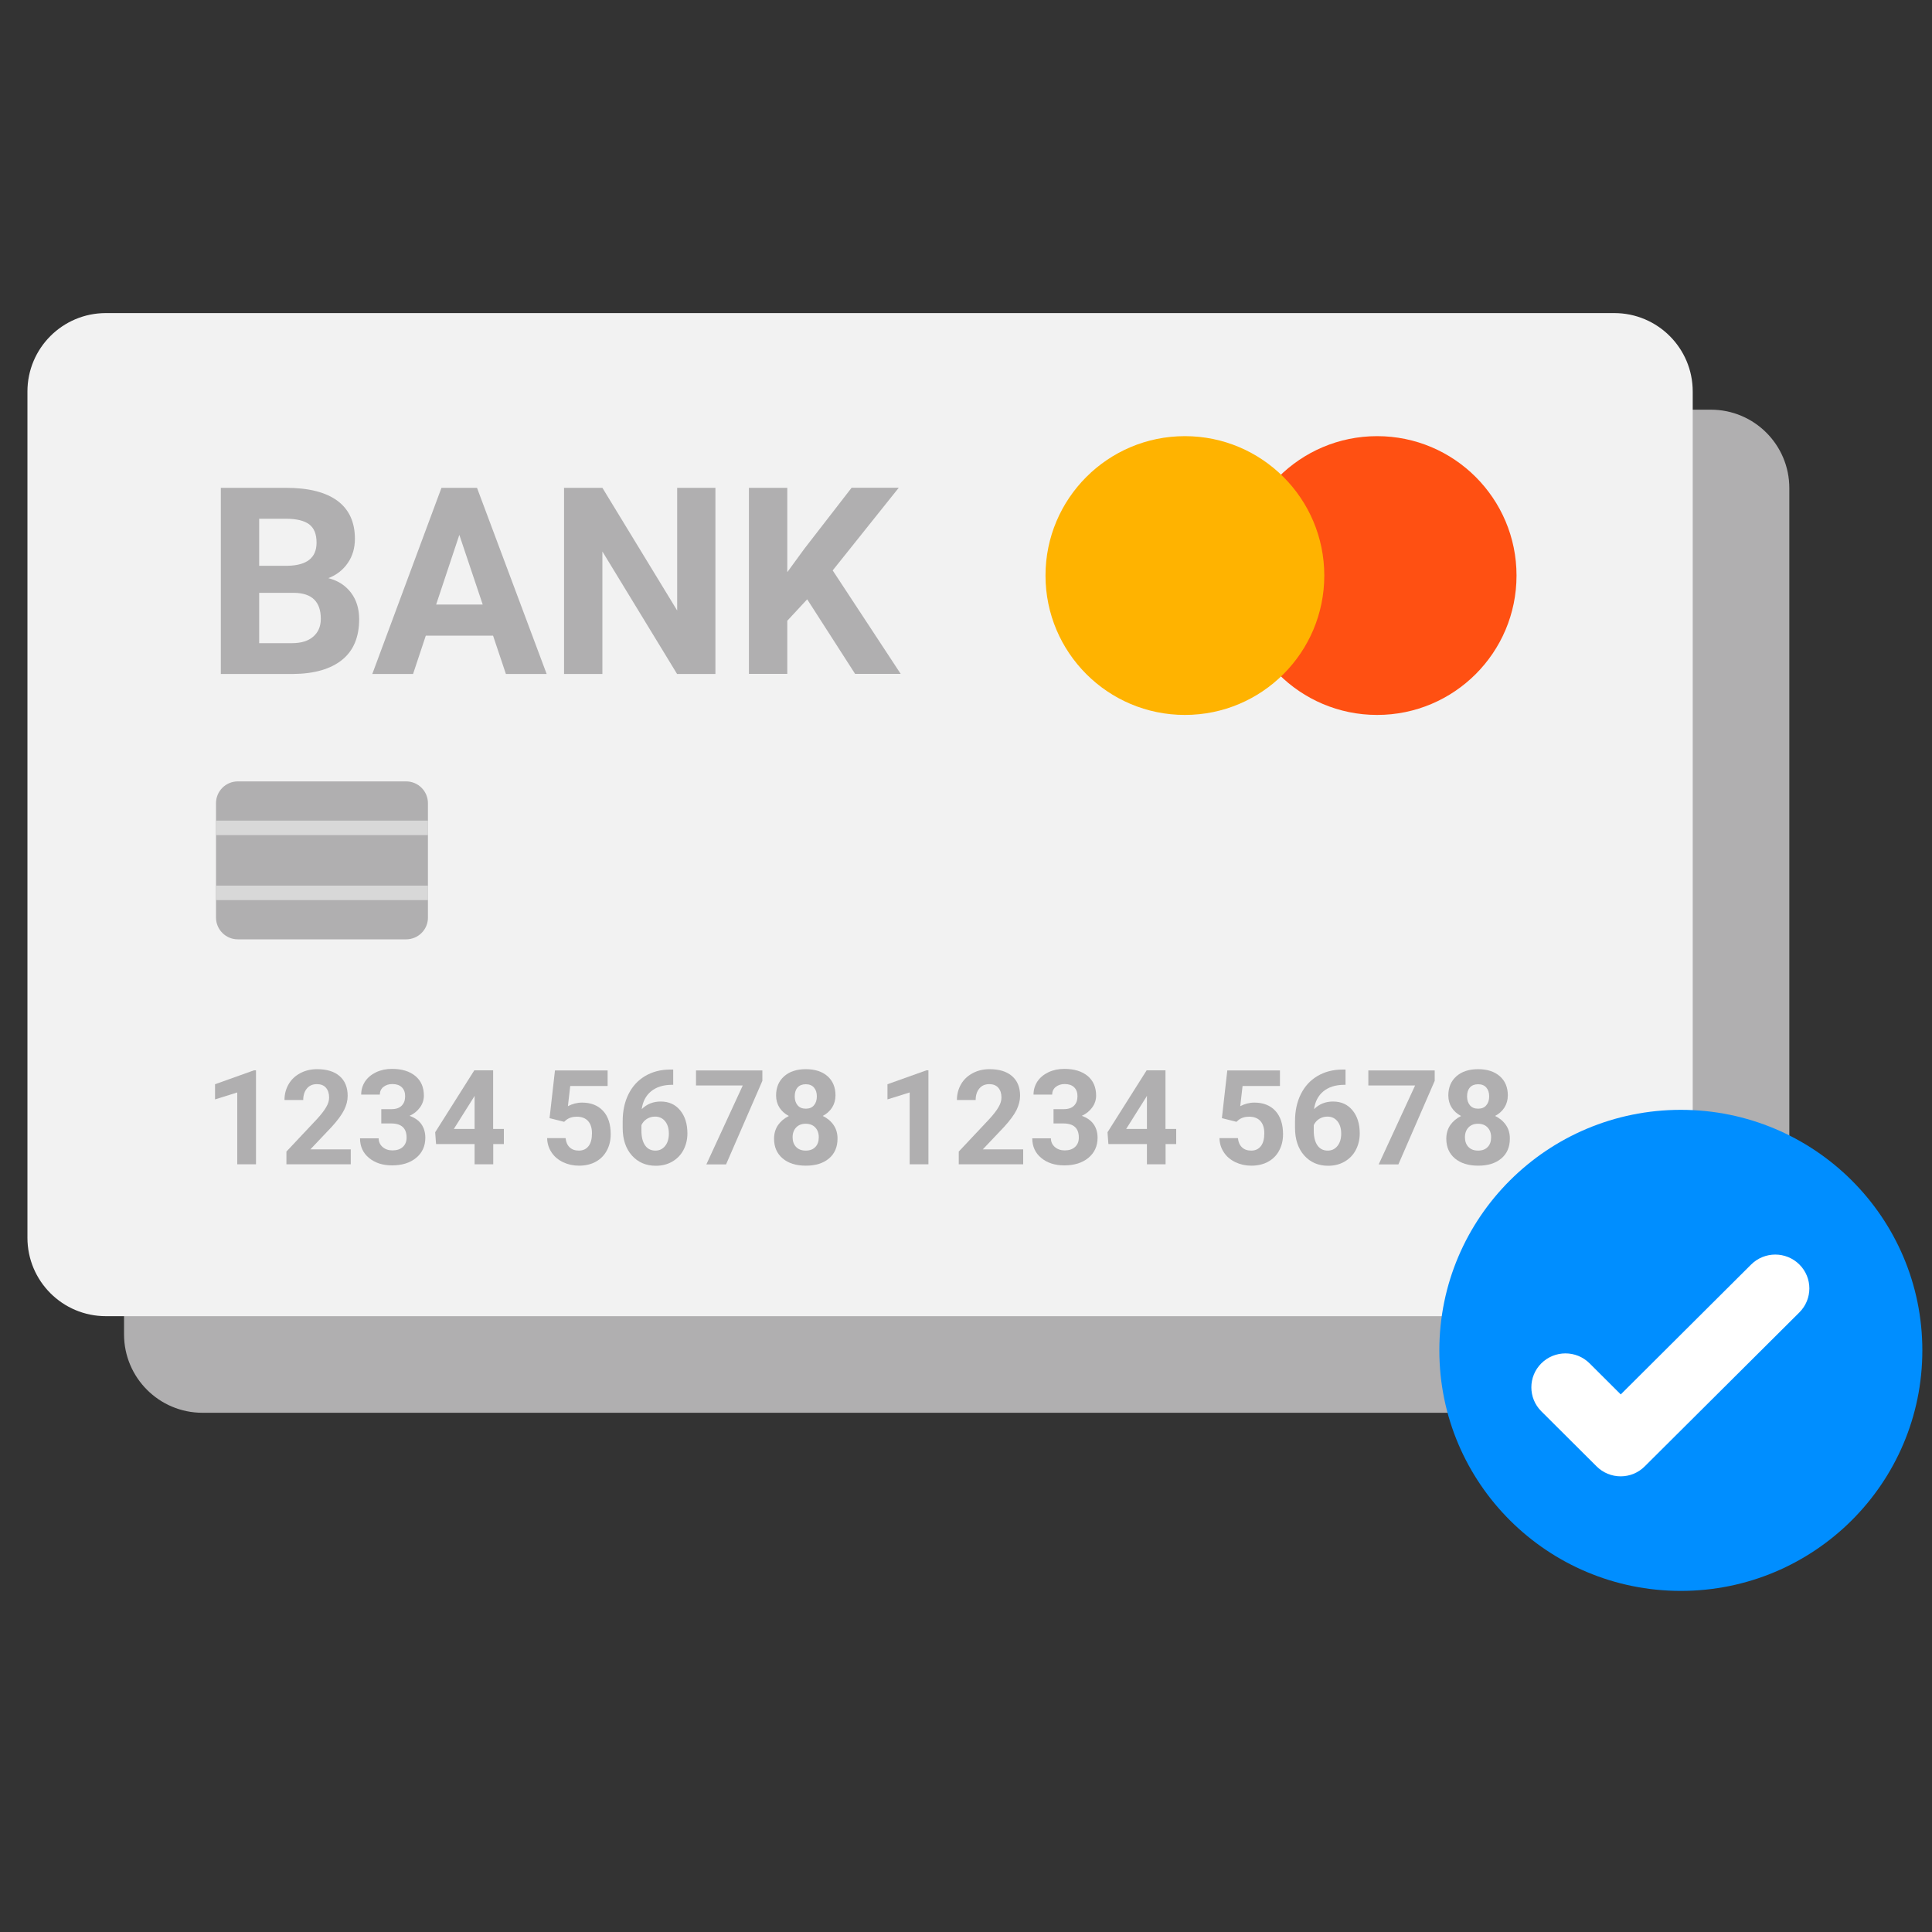 <?xml version="1.0" encoding="utf-8"?>
<!-- Generator: Adobe Illustrator 25.0.1, SVG Export Plug-In . SVG Version: 6.00 Build 0)  -->
<svg version="1.1" id="Layer_1" xmlns="http://www.w3.org/2000/svg" xmlns:xlink="http://www.w3.org/1999/xlink" x="0px" y="0px"
	 viewBox="0 0 200 200" style="enable-background:new 0 0 200 200;" xml:space="preserve">
<rect x="0" y="0" width="200" height="200" fill="#333333" stroke="none"/>
<style type="text/css">
	.st0{display:none;}
	.st1{display:inline;fill:#F2F2F2;}
	.st2{display:inline;fill:#B0AFB0;}
	.st3{display:inline;}
	.st4{fill:#C7C7C7;}
	.st5{display:inline;fill:#008EFF;}
	.st6{display:inline;fill:#FFFFFF;}
	.st7{fill:#FFBA40;}
	.st8{fill:#008EFF;}
	.st9{fill:#B0AFB0;}
	.st10{fill:none;stroke:#B0AFB0;stroke-width:1.5;stroke-miterlimit:10;}
	.st11{fill:#F2F2F2;}
	.st12{fill:none;stroke:#D8D8D8;stroke-width:1.5;stroke-miterlimit:10;}
	.st13{fill:#FF5012;}
	.st14{fill:#FFB300;}
	.st15{fill:#FFFFFF;}
</style>
<g id="Document_1" class="st0">
	<path class="st1" d="M152.09,1.31H65.85L22.02,45.14v127.22c0,4.57,3.7,8.27,8.27,8.27h121.81c4.57,0,8.27-3.7,8.27-8.27V9.58
		C160.36,5.02,156.66,1.31,152.09,1.31z"/>
	<path class="st2" d="M169.74,18.97h-9.39v153.4c0,4.57-3.7,8.27-8.27,8.27H39.67v9.39c0,4.57,3.7,8.27,8.27,8.27h121.81
		c4.56,0,8.27-3.7,8.27-8.27V27.23C178.01,22.67,174.31,18.97,169.74,18.97z"/>
	<path class="st2" d="M22.02,45.14h35.56c4.57,0,8.27-3.7,8.27-8.27V1.31L22.02,45.14z"/>
	<g class="st3">
		<path class="st4" d="M38.34,101.64h105.69c2.28,0,4.13-1.85,4.13-4.13s-1.85-4.13-4.13-4.13H38.34c-2.28,0-4.13,1.85-4.13,4.13
			S36.06,101.64,38.34,101.64z"/>
		<path class="st4" d="M144.03,123.21H38.34c-2.28,0-4.13,1.85-4.13,4.13c0,2.28,1.85,4.13,4.13,4.13h105.69
			c2.28,0,4.13-1.85,4.13-4.13C148.17,125.06,146.32,123.21,144.03,123.21z"/>
		<path class="st4" d="M144.03,153.04H38.34c-2.28,0-4.13,1.85-4.13,4.13c0,2.28,1.85,4.13,4.13,4.13h105.69
			c2.28,0,4.13-1.85,4.13-4.13C148.17,154.89,146.32,153.04,144.03,153.04z"/>
	</g>
	
		<ellipse transform="matrix(0.048 -0.999 0.999 0.048 61.402 157.066)" class="st5" cx="113.1" cy="46.32" rx="29.29" ry="29.29"/>
	<path class="st6" d="M127.47,35.86c-1.61-1.61-4.23-1.61-5.84,0l-15.82,15.82l-3.78-3.78c-1.61-1.61-4.23-1.61-5.84,0
		c-1.61,1.61-1.61,4.23,0,5.84l6.7,6.7c0.77,0.77,1.83,1.21,2.92,1.21c1.1,0,2.15-0.44,2.92-1.21l18.74-18.74
		C129.09,40.09,129.09,37.48,127.47,35.86z"/>
</g>
<g id="Document_2" class="st0">
	<path class="st1" d="M150.91,1H30.45c-4.85,0-8.79,3.93-8.79,8.79v161.35c0,4.85,3.93,8.79,8.79,8.79h120.46
		c4.85,0,8.79-3.93,8.79-8.79V9.79C159.69,4.93,155.76,1,150.91,1z"/>
	<path class="st2" d="M168.48,18.58h-8.79v152.56c0,4.85-3.93,8.79-8.79,8.79H39.24v8.79c0,4.85,3.93,8.79,8.79,8.79h120.46
		c4.85,0,8.79-3.93,8.79-8.79V27.37C177.27,22.51,173.34,18.58,168.48,18.58z"/>
	
		<ellipse transform="matrix(0.707 -0.707 0.707 0.707 -65.43 102.221)" class="st5" cx="90.68" cy="130.09" rx="30.17" ry="30.17"/>
	<g class="st3">
		<path class="st7" d="M116.84,21.92H64.51c-2.43,0-4.39,1.97-4.39,4.39c0,2.43,1.97,4.39,4.39,4.39h52.33
			c2.43,0,4.39-1.97,4.39-4.39C121.24,23.88,119.27,21.92,116.84,21.92z"/>
		<g>
			<path class="st8" d="M42.34,57.04h96.68c2.43,0,4.39-1.97,4.39-4.39s-1.97-4.39-4.39-4.39H42.34c-2.43,0-4.39,1.97-4.39,4.39
				S39.91,57.04,42.34,57.04z"/>
			<path class="st8" d="M139.02,74.58H42.34c-2.43,0-4.39,1.97-4.39,4.39c0,2.43,1.97,4.39,4.39,4.39h96.68
				c2.43,0,4.39-1.97,4.39-4.39C143.41,76.54,141.44,74.58,139.02,74.58z"/>
		</g>
	</g>
	<path class="st6" d="M91.01,145.67c-5.78,0-11.56,0-17.35,0c-0.3,0-0.61-0.03-0.9-0.09c-0.89-0.17-1.37-0.77-1.17-1.65
		c0.31-1.44,0.6-2.91,1.11-4.28c1.64-4.35,4.55-7.66,8.52-10.05c0.48-0.29,0.77-0.25,1.19,0.13c2.01,1.83,4.39,2.88,7.1,3.18
		c3.6,0.41,6.81-0.57,9.65-2.78c0.07-0.05,0.14-0.11,0.21-0.17c0.81-0.71,0.82-0.73,1.73-0.16c4.98,3.12,8.06,7.56,9.22,13.32
		c0.07,0.35,0.12,0.7,0.13,1.06c0.03,0.71-0.38,1.23-1.09,1.37c-0.33,0.07-0.67,0.1-1.01,0.1
		C102.57,145.67,96.79,145.67,91.01,145.67z"/>
	<path class="st6" d="M91.01,108.92c6.05-0.04,11.12,5,11.1,11.14c-0.02,6.17-5.2,11.08-11.14,11.07
		c-5.92-0.02-11.09-4.94-11.07-11.13C79.91,113.89,84.97,108.87,91.01,108.92z"/>
</g>
<g>
	<g>
		<path class="st9" d="M177.12,146.25H20.96c-4.48,0-8.12-3.63-8.12-8.12v-87.6c0-4.48,3.63-8.12,8.12-8.12h156.15
			c4.48,0,8.12,3.63,8.12,8.12v87.6C185.23,142.61,181.6,146.25,177.12,146.25z"/>
		<path class="st9" d="M52.04,107.24H34.62c-1.25,0-2.26-1.01-2.26-2.26V93.15c0-1.25,1.01-2.26,2.26-2.26h17.42
			c1.25,0,2.26,1.01,2.26,2.26v11.83C54.31,106.23,53.29,107.24,52.04,107.24z"/>
		<line class="st10" x1="32.36" y1="95.7" x2="54.31" y2="95.7"/>
		<line class="st10" x1="32.36" y1="102.43" x2="54.31" y2="102.43"/>
		<path class="st9" d="M32.86,79.77V60.5h6.75c2.34,0,4.11,0.45,5.32,1.34c1.21,0.9,1.81,2.21,1.81,3.94c0,0.94-0.24,1.78-0.73,2.49
			c-0.49,0.72-1.16,1.25-2.02,1.58c0.99,0.25,1.77,0.75,2.34,1.5c0.57,0.75,0.85,1.67,0.85,2.75c0,1.85-0.59,3.26-1.77,4.21
			s-2.87,1.44-5.06,1.46H32.86z M36.83,68.57h2.94c2-0.04,3-0.83,3-2.4c0-0.87-0.25-1.5-0.76-1.89c-0.51-0.38-1.31-0.58-2.4-0.58
			h-2.78V68.57z M36.83,71.38v5.2h3.4c0.94,0,1.67-0.22,2.19-0.67c0.52-0.45,0.79-1.06,0.79-1.85c0-1.76-0.91-2.66-2.74-2.69H36.83z
			"/>
		<path class="st9" d="M61.04,75.8h-6.96l-1.32,3.97h-4.22L55.7,60.5h3.68l7.21,19.27h-4.22L61.04,75.8z M55.15,72.58h4.82
			l-2.42-7.21L55.15,72.58z"/>
		<path class="st9" d="M84.06,79.77h-3.97l-7.73-12.68v12.68h-3.97V60.5h3.97l7.74,12.7V60.5h3.96V79.77z"/>
		<path class="st9" d="M93.56,72.04l-2.06,2.22v5.5h-3.97V60.5h3.97v8.73l1.75-2.4l4.91-6.34h4.88l-6.84,8.56l7.04,10.71h-4.72
			L93.56,72.04z"/>
		<path class="st9" d="M36.49,130.53h-1.93v-7.44l-2.3,0.72v-1.57l4.03-1.44h0.21V130.53z"/>
		<path class="st9" d="M46.32,130.53h-6.67v-1.32l3.15-3.35c0.43-0.47,0.75-0.88,0.96-1.24c0.21-0.35,0.31-0.69,0.31-1
			c0-0.43-0.11-0.77-0.33-1.02c-0.22-0.25-0.53-0.37-0.94-0.37c-0.44,0-0.78,0.15-1.03,0.45c-0.25,0.3-0.38,0.7-0.38,1.19h-1.94
			c0-0.59,0.14-1.13,0.42-1.62c0.28-0.49,0.68-0.87,1.2-1.15c0.52-0.28,1.1-0.42,1.76-0.42c1,0,1.78,0.24,2.33,0.72
			c0.55,0.48,0.83,1.16,0.83,2.04c0,0.48-0.12,0.97-0.37,1.47s-0.68,1.08-1.28,1.74l-2.21,2.33h4.18V130.53z"/>
		<path class="st9" d="M49.47,124.82h1.03c0.49,0,0.85-0.12,1.09-0.37c0.24-0.24,0.35-0.57,0.35-0.98c0-0.39-0.12-0.7-0.35-0.92
			c-0.23-0.22-0.56-0.33-0.97-0.33c-0.37,0-0.68,0.1-0.93,0.3c-0.25,0.2-0.37,0.47-0.37,0.79h-1.93c0-0.51,0.14-0.96,0.41-1.37
			c0.27-0.4,0.66-0.72,1.15-0.95s1.03-0.34,1.63-0.34c1.03,0,1.83,0.25,2.42,0.74s0.88,1.17,0.88,2.03c0,0.45-0.14,0.86-0.41,1.23
			c-0.27,0.37-0.63,0.66-1.07,0.86c0.55,0.2,0.96,0.49,1.23,0.88c0.27,0.39,0.4,0.86,0.4,1.39c0,0.86-0.32,1.56-0.95,2.08
			c-0.63,0.52-1.46,0.78-2.5,0.78c-0.97,0-1.76-0.26-2.38-0.77c-0.62-0.51-0.93-1.19-0.93-2.03h1.93c0,0.37,0.14,0.66,0.41,0.9
			c0.27,0.23,0.61,0.35,1.01,0.35c0.46,0,0.82-0.12,1.08-0.36s0.39-0.56,0.39-0.97c0-0.97-0.53-1.46-1.6-1.46h-1.02V124.82z"/>
		<path class="st9" d="M61.06,126.87h1.1v1.56h-1.1v2.1h-1.93v-2.1h-3.99l-0.09-1.22l4.05-6.41h1.95V126.87z M56.98,126.87h2.15
			v-3.43L59,123.66L56.98,126.87z"/>
		<path class="st9" d="M66.89,125.75l0.56-4.94h5.45v1.61h-3.87l-0.24,2.09c0.46-0.24,0.95-0.37,1.46-0.37
			c0.93,0,1.65,0.29,2.18,0.86c0.53,0.57,0.79,1.38,0.79,2.41c0,0.63-0.13,1.19-0.4,1.69c-0.27,0.5-0.64,0.88-1.14,1.16
			c-0.49,0.27-1.08,0.41-1.75,0.41c-0.59,0-1.13-0.12-1.64-0.36c-0.5-0.24-0.9-0.57-1.19-1.01c-0.29-0.43-0.45-0.92-0.46-1.48h1.91
			c0.04,0.41,0.18,0.72,0.42,0.95c0.24,0.23,0.56,0.34,0.95,0.34c0.44,0,0.77-0.16,1.01-0.47c0.24-0.31,0.35-0.76,0.35-1.33
			c0-0.55-0.14-0.97-0.41-1.27c-0.27-0.29-0.66-0.44-1.16-0.44c-0.46,0-0.83,0.12-1.12,0.36l-0.19,0.17L66.89,125.75z"/>
		<path class="st9" d="M79.69,120.71v1.59H79.5c-0.87,0.01-1.58,0.24-2.11,0.68s-0.85,1.05-0.96,1.84c0.52-0.52,1.17-0.79,1.96-0.79
			c0.85,0,1.52,0.3,2.02,0.91c0.5,0.61,0.75,1.4,0.75,2.39c0,0.63-0.14,1.2-0.41,1.72c-0.27,0.51-0.66,0.91-1.16,1.2
			c-0.5,0.29-1.07,0.43-1.7,0.43c-1.02,0-1.85-0.36-2.48-1.07c-0.63-0.71-0.95-1.66-0.95-2.85v-0.7c0-1.05,0.2-1.99,0.6-2.79
			c0.4-0.81,0.97-1.43,1.72-1.88c0.75-0.44,1.61-0.67,2.59-0.67H79.69z M77.81,125.59c-0.31,0-0.59,0.08-0.85,0.24
			c-0.25,0.16-0.44,0.38-0.56,0.64v0.59c0,0.64,0.13,1.15,0.38,1.51c0.25,0.36,0.61,0.54,1.07,0.54c0.41,0,0.75-0.16,1.01-0.49
			c0.26-0.33,0.38-0.75,0.38-1.27c0-0.53-0.13-0.96-0.39-1.28C78.59,125.75,78.24,125.59,77.81,125.59z"/>
		<path class="st9" d="M88.92,121.89l-3.76,8.65h-2.04l3.77-8.17h-4.84v-1.56h6.87V121.89z"/>
		<path class="st9" d="M96.49,123.39c0,0.47-0.12,0.89-0.35,1.26c-0.24,0.37-0.56,0.66-0.97,0.87c0.47,0.23,0.85,0.54,1.12,0.94
			c0.28,0.4,0.41,0.87,0.41,1.41c0,0.86-0.29,1.55-0.88,2.05c-0.59,0.5-1.39,0.75-2.4,0.75s-1.81-0.25-2.4-0.75
			c-0.59-0.5-0.89-1.18-0.89-2.04c0-0.54,0.14-1.01,0.41-1.41c0.28-0.4,0.65-0.71,1.12-0.94c-0.41-0.22-0.74-0.51-0.97-0.87
			c-0.23-0.36-0.35-0.78-0.35-1.26c0-0.83,0.28-1.49,0.83-1.98s1.3-0.74,2.25-0.74c0.94,0,1.69,0.24,2.25,0.73
			C96.21,121.89,96.49,122.56,96.49,123.39z M94.76,127.73c0-0.42-0.12-0.76-0.37-1.02c-0.24-0.25-0.57-0.38-0.99-0.38
			c-0.41,0-0.74,0.13-0.98,0.38c-0.24,0.25-0.37,0.59-0.37,1.02c0,0.41,0.12,0.75,0.36,1c0.24,0.25,0.57,0.38,1,0.38
			c0.42,0,0.75-0.12,0.99-0.37C94.64,128.5,94.76,128.16,94.76,127.73z M94.56,123.49c0-0.38-0.1-0.68-0.3-0.91
			c-0.2-0.23-0.48-0.34-0.85-0.34c-0.36,0-0.64,0.11-0.84,0.33c-0.2,0.22-0.3,0.53-0.3,0.92c0,0.39,0.1,0.7,0.3,0.93
			c0.2,0.24,0.48,0.35,0.85,0.35s0.65-0.12,0.84-0.35C94.46,124.19,94.56,123.88,94.56,123.49z"/>
		<path class="st9" d="M106.1,130.53h-1.93v-7.44l-2.3,0.72v-1.57l4.03-1.44h0.21V130.53z"/>
		<path class="st9" d="M115.92,130.53h-6.67v-1.32l3.15-3.35c0.43-0.47,0.75-0.88,0.96-1.24c0.21-0.35,0.31-0.69,0.31-1
			c0-0.43-0.11-0.77-0.33-1.02c-0.22-0.25-0.53-0.37-0.93-0.37c-0.44,0-0.78,0.15-1.03,0.45c-0.25,0.3-0.38,0.7-0.38,1.19h-1.94
			c0-0.59,0.14-1.13,0.42-1.62c0.28-0.49,0.68-0.87,1.2-1.15c0.52-0.28,1.1-0.42,1.76-0.42c1,0,1.78,0.24,2.33,0.72
			c0.55,0.48,0.83,1.16,0.83,2.04c0,0.48-0.13,0.97-0.37,1.47c-0.25,0.5-0.68,1.08-1.28,1.74l-2.21,2.33h4.18V130.53z"/>
		<path class="st9" d="M119.07,124.82h1.03c0.49,0,0.85-0.12,1.09-0.37c0.24-0.24,0.35-0.57,0.35-0.98c0-0.39-0.12-0.7-0.35-0.92
			c-0.23-0.22-0.56-0.33-0.97-0.33c-0.37,0-0.68,0.1-0.93,0.3c-0.25,0.2-0.37,0.47-0.37,0.79h-1.93c0-0.51,0.14-0.96,0.41-1.37
			c0.27-0.4,0.66-0.72,1.15-0.95s1.03-0.34,1.63-0.34c1.03,0,1.83,0.25,2.42,0.74c0.58,0.49,0.87,1.17,0.87,2.03
			c0,0.45-0.14,0.86-0.41,1.23c-0.27,0.37-0.63,0.66-1.07,0.86c0.55,0.2,0.96,0.49,1.23,0.88c0.27,0.39,0.4,0.86,0.4,1.39
			c0,0.86-0.32,1.56-0.95,2.08c-0.63,0.52-1.46,0.78-2.5,0.78c-0.97,0-1.77-0.26-2.38-0.77c-0.62-0.51-0.93-1.19-0.93-2.03h1.93
			c0,0.37,0.14,0.66,0.41,0.9c0.27,0.23,0.61,0.35,1.01,0.35c0.46,0,0.82-0.12,1.08-0.36c0.26-0.24,0.39-0.56,0.39-0.97
			c0-0.97-0.53-1.46-1.6-1.46h-1.02V124.82z"/>
		<path class="st9" d="M130.66,126.87h1.1v1.56h-1.1v2.1h-1.93v-2.1h-3.99l-0.09-1.22l4.05-6.41h1.95V126.87z M126.58,126.87h2.15
			v-3.43l-0.13,0.22L126.58,126.87z"/>
		<path class="st9" d="M136.49,125.75l0.56-4.94h5.45v1.61h-3.87l-0.24,2.09c0.46-0.24,0.95-0.37,1.46-0.37
			c0.93,0,1.65,0.29,2.18,0.86c0.52,0.57,0.79,1.38,0.79,2.41c0,0.63-0.13,1.19-0.4,1.69s-0.64,0.88-1.14,1.16
			c-0.49,0.27-1.08,0.41-1.75,0.41c-0.59,0-1.13-0.12-1.64-0.36c-0.5-0.24-0.9-0.57-1.19-1.01c-0.29-0.43-0.45-0.92-0.46-1.48h1.91
			c0.04,0.41,0.18,0.72,0.42,0.95c0.24,0.23,0.56,0.34,0.95,0.34c0.44,0,0.77-0.16,1.01-0.47c0.24-0.31,0.35-0.76,0.35-1.33
			c0-0.55-0.14-0.97-0.41-1.27c-0.27-0.29-0.66-0.44-1.16-0.44c-0.46,0-0.83,0.12-1.12,0.36l-0.19,0.17L136.49,125.75z"/>
		<path class="st9" d="M149.29,120.71v1.59h-0.19c-0.87,0.01-1.58,0.24-2.11,0.68c-0.53,0.44-0.85,1.05-0.96,1.84
			c0.52-0.52,1.17-0.79,1.96-0.79c0.85,0,1.52,0.3,2.02,0.91c0.5,0.61,0.75,1.4,0.75,2.39c0,0.63-0.14,1.2-0.41,1.72
			c-0.27,0.51-0.66,0.91-1.16,1.2c-0.5,0.29-1.07,0.43-1.7,0.43c-1.02,0-1.85-0.36-2.48-1.07c-0.63-0.71-0.95-1.66-0.95-2.85v-0.7
			c0-1.05,0.2-1.99,0.6-2.79c0.4-0.81,0.97-1.43,1.72-1.88c0.75-0.44,1.61-0.67,2.6-0.67H149.29z M147.41,125.59
			c-0.31,0-0.59,0.08-0.85,0.24c-0.25,0.16-0.44,0.38-0.56,0.64v0.59c0,0.64,0.13,1.15,0.38,1.51c0.25,0.36,0.61,0.54,1.07,0.54
			c0.41,0,0.75-0.16,1.01-0.49c0.26-0.33,0.38-0.75,0.38-1.27c0-0.53-0.13-0.96-0.39-1.28
			C148.19,125.75,147.85,125.59,147.41,125.59z"/>
		<path class="st9" d="M158.52,121.89l-3.76,8.65h-2.04l3.77-8.17h-4.84v-1.56h6.87V121.89z"/>
		<path class="st9" d="M166.09,123.39c0,0.47-0.12,0.89-0.35,1.26c-0.24,0.37-0.56,0.66-0.97,0.87c0.47,0.23,0.85,0.54,1.12,0.94
			c0.28,0.4,0.41,0.87,0.41,1.41c0,0.86-0.29,1.55-0.88,2.05c-0.59,0.5-1.39,0.75-2.4,0.75s-1.81-0.25-2.41-0.75
			c-0.59-0.5-0.89-1.18-0.89-2.04c0-0.54,0.14-1.01,0.41-1.41c0.28-0.4,0.65-0.71,1.12-0.94c-0.41-0.22-0.74-0.51-0.97-0.87
			c-0.23-0.36-0.35-0.78-0.35-1.26c0-0.83,0.28-1.49,0.83-1.98c0.55-0.49,1.3-0.74,2.25-0.74c0.94,0,1.69,0.24,2.25,0.73
			C165.81,121.89,166.09,122.56,166.09,123.39z M164.36,127.73c0-0.42-0.12-0.76-0.37-1.02c-0.24-0.25-0.57-0.38-0.99-0.38
			c-0.41,0-0.74,0.13-0.98,0.38c-0.24,0.25-0.37,0.59-0.37,1.02c0,0.41,0.12,0.75,0.36,1c0.24,0.25,0.57,0.38,1,0.38
			c0.42,0,0.75-0.12,0.99-0.37C164.24,128.5,164.36,128.16,164.36,127.73z M164.16,123.49c0-0.38-0.1-0.68-0.3-0.91
			c-0.2-0.23-0.48-0.34-0.85-0.34c-0.36,0-0.64,0.11-0.84,0.33c-0.2,0.22-0.3,0.53-0.3,0.92c0,0.39,0.1,0.7,0.3,0.93
			c0.2,0.24,0.48,0.35,0.85,0.35c0.37,0,0.65-0.12,0.84-0.35C164.06,124.19,164.16,123.88,164.16,123.49z"/>
		<circle class="st9" cx="152.56" cy="69.58" r="14.43"/>
		<circle class="st9" cx="132.66" cy="69.58" r="14.43"/>
	</g>
	<g>
		<g>
			<g>
				<path class="st11" d="M167.12,136.25H10.96c-4.48,0-8.12-3.63-8.12-8.12v-87.6c0-4.48,3.63-8.12,8.12-8.12h156.15
					c4.48,0,8.12,3.63,8.12,8.12v87.6C175.23,132.61,171.6,136.25,167.12,136.25z"/>
			</g>
			<g>
				<path class="st9" d="M42.04,97.24H24.62c-1.25,0-2.26-1.01-2.26-2.26V83.15c0-1.25,1.01-2.26,2.26-2.26h17.42
					c1.25,0,2.26,1.01,2.26,2.26v11.83C44.31,96.23,43.29,97.24,42.04,97.24z"/>
				<g>
					<line class="st12" x1="22.36" y1="85.7" x2="44.31" y2="85.7"/>
					<line class="st12" x1="22.36" y1="92.43" x2="44.31" y2="92.43"/>
				</g>
			</g>
			<g>
				<path class="st9" d="M22.86,69.77V50.5h6.75c2.34,0,4.11,0.45,5.32,1.34c1.21,0.9,1.81,2.21,1.81,3.94
					c0,0.94-0.24,1.78-0.73,2.49c-0.49,0.72-1.16,1.25-2.02,1.58c0.99,0.25,1.77,0.75,2.34,1.5c0.57,0.75,0.85,1.67,0.85,2.75
					c0,1.85-0.59,3.26-1.77,4.21s-2.87,1.44-5.06,1.46H22.86z M26.83,58.57h2.94c2-0.04,3-0.83,3-2.4c0-0.87-0.25-1.5-0.76-1.89
					c-0.51-0.38-1.31-0.58-2.4-0.58h-2.78V58.57z M26.83,61.38v5.2h3.4c0.94,0,1.67-0.22,2.19-0.67c0.52-0.45,0.79-1.06,0.79-1.85
					c0-1.76-0.91-2.66-2.74-2.69H26.83z"/>
				<path class="st9" d="M51.04,65.8h-6.96l-1.32,3.97h-4.22L45.7,50.5h3.68l7.21,19.27h-4.22L51.04,65.8z M45.15,62.58h4.82
					l-2.42-7.21L45.15,62.58z"/>
				<path class="st9" d="M74.06,69.77h-3.97l-7.73-12.68v12.68h-3.97V50.5h3.97l7.74,12.7V50.5h3.96V69.77z"/>
				<path class="st9" d="M83.56,62.04l-2.06,2.22v5.5h-3.97V50.5h3.97v8.73l1.75-2.4l4.91-6.34h4.88l-6.84,8.56l7.04,10.71h-4.72
					L83.56,62.04z"/>
			</g>
			<g>
				<path class="st9" d="M26.49,120.53h-1.93v-7.44l-2.3,0.72v-1.57l4.03-1.44h0.21V120.53z"/>
				<path class="st9" d="M36.32,120.53h-6.67v-1.32l3.15-3.35c0.43-0.47,0.75-0.88,0.96-1.24c0.21-0.35,0.31-0.69,0.31-1
					c0-0.43-0.11-0.77-0.33-1.02c-0.22-0.25-0.53-0.37-0.94-0.37c-0.44,0-0.78,0.15-1.03,0.45c-0.25,0.3-0.38,0.7-0.38,1.19h-1.94
					c0-0.59,0.14-1.13,0.42-1.62c0.28-0.49,0.68-0.87,1.2-1.15c0.52-0.28,1.1-0.42,1.76-0.42c1,0,1.78,0.24,2.33,0.72
					c0.55,0.48,0.83,1.16,0.83,2.04c0,0.48-0.12,0.97-0.37,1.47s-0.68,1.08-1.28,1.74l-2.21,2.33h4.18V120.53z"/>
				<path class="st9" d="M39.47,114.82h1.03c0.49,0,0.85-0.12,1.09-0.37c0.24-0.24,0.35-0.57,0.35-0.98c0-0.39-0.12-0.7-0.35-0.92
					c-0.23-0.22-0.56-0.33-0.97-0.33c-0.37,0-0.68,0.1-0.93,0.3c-0.25,0.2-0.37,0.47-0.37,0.79h-1.93c0-0.51,0.14-0.96,0.41-1.37
					c0.27-0.4,0.66-0.72,1.15-0.95s1.03-0.34,1.63-0.34c1.03,0,1.83,0.25,2.42,0.74s0.88,1.17,0.88,2.03c0,0.45-0.14,0.86-0.41,1.23
					c-0.27,0.37-0.63,0.66-1.07,0.86c0.55,0.2,0.96,0.49,1.23,0.88c0.27,0.39,0.4,0.86,0.4,1.39c0,0.86-0.32,1.56-0.95,2.08
					c-0.63,0.52-1.46,0.78-2.5,0.78c-0.97,0-1.76-0.26-2.38-0.77c-0.62-0.51-0.93-1.19-0.93-2.03h1.93c0,0.37,0.14,0.66,0.41,0.9
					c0.27,0.23,0.61,0.35,1.01,0.35c0.46,0,0.82-0.12,1.08-0.36s0.39-0.56,0.39-0.97c0-0.97-0.53-1.46-1.6-1.46h-1.02V114.82z"/>
				<path class="st9" d="M51.06,116.87h1.1v1.56h-1.1v2.1h-1.93v-2.1h-3.99l-0.09-1.22l4.05-6.41h1.95V116.87z M46.98,116.87h2.15
					v-3.43L49,113.66L46.98,116.87z"/>
				<path class="st9" d="M56.89,115.75l0.56-4.94h5.45v1.61h-3.87l-0.24,2.09c0.46-0.24,0.95-0.37,1.46-0.37
					c0.93,0,1.65,0.29,2.18,0.86c0.53,0.57,0.79,1.38,0.79,2.41c0,0.63-0.13,1.19-0.4,1.69c-0.27,0.5-0.64,0.88-1.14,1.16
					c-0.49,0.27-1.08,0.41-1.75,0.41c-0.59,0-1.13-0.12-1.64-0.36c-0.5-0.24-0.9-0.57-1.19-1.01c-0.29-0.43-0.45-0.92-0.46-1.48
					h1.91c0.04,0.41,0.18,0.72,0.42,0.95c0.24,0.23,0.56,0.34,0.95,0.34c0.44,0,0.77-0.16,1.01-0.47c0.24-0.31,0.35-0.76,0.35-1.33
					c0-0.55-0.14-0.97-0.41-1.27c-0.27-0.29-0.66-0.44-1.16-0.44c-0.46,0-0.83,0.12-1.12,0.36l-0.19,0.17L56.89,115.75z"/>
				<path class="st9" d="M69.69,110.71v1.59H69.5c-0.87,0.01-1.58,0.24-2.11,0.68s-0.85,1.05-0.96,1.84
					c0.52-0.52,1.17-0.79,1.96-0.79c0.85,0,1.52,0.3,2.02,0.91c0.5,0.61,0.75,1.4,0.75,2.39c0,0.63-0.14,1.2-0.41,1.72
					c-0.27,0.51-0.66,0.91-1.16,1.2c-0.5,0.29-1.07,0.43-1.7,0.43c-1.02,0-1.85-0.36-2.48-1.07c-0.63-0.71-0.95-1.66-0.95-2.85v-0.7
					c0-1.05,0.2-1.99,0.6-2.79c0.4-0.81,0.97-1.43,1.72-1.88c0.75-0.44,1.61-0.67,2.59-0.67H69.69z M67.81,115.59
					c-0.31,0-0.59,0.08-0.85,0.24c-0.25,0.16-0.44,0.38-0.56,0.64v0.59c0,0.64,0.13,1.15,0.38,1.51c0.25,0.36,0.61,0.54,1.07,0.54
					c0.41,0,0.75-0.16,1.01-0.49c0.26-0.33,0.38-0.75,0.38-1.27c0-0.53-0.13-0.96-0.39-1.28C68.59,115.75,68.24,115.59,67.81,115.59
					z"/>
				<path class="st9" d="M78.92,111.89l-3.76,8.65h-2.04l3.77-8.17h-4.84v-1.56h6.87V111.89z"/>
				<path class="st9" d="M86.49,113.39c0,0.47-0.12,0.89-0.35,1.26c-0.24,0.37-0.56,0.66-0.97,0.87c0.47,0.23,0.85,0.54,1.12,0.94
					c0.28,0.4,0.41,0.87,0.41,1.41c0,0.86-0.29,1.55-0.88,2.05c-0.59,0.5-1.39,0.75-2.4,0.75s-1.81-0.25-2.4-0.75
					c-0.59-0.5-0.89-1.18-0.89-2.04c0-0.54,0.14-1.01,0.41-1.41c0.28-0.4,0.65-0.71,1.12-0.94c-0.41-0.22-0.74-0.51-0.97-0.87
					c-0.23-0.36-0.35-0.78-0.35-1.26c0-0.83,0.28-1.49,0.83-1.98s1.3-0.74,2.25-0.74c0.94,0,1.69,0.24,2.25,0.73
					C86.21,111.89,86.49,112.56,86.49,113.39z M84.76,117.73c0-0.42-0.12-0.76-0.37-1.02c-0.24-0.25-0.57-0.38-0.99-0.38
					c-0.41,0-0.74,0.13-0.98,0.38c-0.24,0.25-0.37,0.59-0.37,1.02c0,0.41,0.12,0.75,0.36,1c0.24,0.25,0.57,0.38,1,0.38
					c0.42,0,0.75-0.12,0.99-0.37C84.64,118.5,84.76,118.16,84.76,117.73z M84.56,113.49c0-0.38-0.1-0.68-0.3-0.91
					c-0.2-0.23-0.48-0.34-0.85-0.34c-0.36,0-0.64,0.11-0.84,0.33c-0.2,0.22-0.3,0.53-0.3,0.92c0,0.39,0.1,0.7,0.3,0.93
					c0.2,0.24,0.48,0.35,0.85,0.35s0.65-0.12,0.84-0.35C84.46,114.19,84.56,113.88,84.56,113.49z"/>
				<path class="st9" d="M96.1,120.53h-1.93v-7.44l-2.3,0.72v-1.57l4.03-1.44h0.21V120.53z"/>
				<path class="st9" d="M105.92,120.53h-6.67v-1.32l3.15-3.35c0.43-0.47,0.75-0.88,0.96-1.24c0.21-0.35,0.31-0.69,0.31-1
					c0-0.43-0.11-0.77-0.33-1.02c-0.22-0.25-0.53-0.37-0.93-0.37c-0.44,0-0.78,0.15-1.03,0.45c-0.25,0.3-0.38,0.7-0.38,1.19h-1.94
					c0-0.59,0.14-1.13,0.42-1.62c0.28-0.49,0.68-0.87,1.2-1.15c0.52-0.28,1.1-0.42,1.76-0.42c1,0,1.78,0.24,2.33,0.72
					c0.55,0.48,0.83,1.16,0.83,2.04c0,0.48-0.13,0.97-0.37,1.47c-0.25,0.5-0.68,1.08-1.28,1.74l-2.21,2.33h4.18V120.53z"/>
				<path class="st9" d="M109.07,114.82h1.03c0.49,0,0.85-0.12,1.09-0.37c0.24-0.24,0.35-0.57,0.35-0.98c0-0.39-0.12-0.7-0.35-0.92
					c-0.23-0.22-0.56-0.33-0.97-0.33c-0.37,0-0.68,0.1-0.93,0.3c-0.25,0.2-0.37,0.47-0.37,0.79h-1.93c0-0.51,0.14-0.96,0.41-1.37
					c0.27-0.4,0.66-0.72,1.15-0.95s1.03-0.34,1.63-0.34c1.03,0,1.83,0.25,2.42,0.74c0.58,0.49,0.87,1.17,0.87,2.03
					c0,0.45-0.14,0.86-0.41,1.23c-0.27,0.37-0.63,0.66-1.07,0.86c0.55,0.2,0.96,0.49,1.23,0.88c0.27,0.39,0.4,0.86,0.4,1.39
					c0,0.86-0.32,1.56-0.95,2.08c-0.63,0.52-1.46,0.78-2.5,0.78c-0.97,0-1.77-0.26-2.38-0.77c-0.62-0.51-0.93-1.19-0.93-2.03h1.93
					c0,0.37,0.14,0.66,0.41,0.9c0.27,0.23,0.61,0.35,1.01,0.35c0.46,0,0.82-0.12,1.08-0.36c0.26-0.24,0.39-0.56,0.39-0.97
					c0-0.97-0.53-1.46-1.6-1.46h-1.02V114.82z"/>
				<path class="st9" d="M120.66,116.87h1.1v1.56h-1.1v2.1h-1.93v-2.1h-3.99l-0.09-1.22l4.05-6.41h1.95V116.87z M116.58,116.87h2.15
					v-3.43l-0.13,0.22L116.58,116.87z"/>
				<path class="st9" d="M126.49,115.75l0.56-4.94h5.45v1.61h-3.87l-0.24,2.09c0.46-0.24,0.95-0.37,1.46-0.37
					c0.93,0,1.65,0.29,2.18,0.86c0.52,0.57,0.79,1.38,0.79,2.41c0,0.63-0.13,1.19-0.4,1.69c-0.26,0.5-0.64,0.88-1.14,1.16
					c-0.49,0.27-1.08,0.41-1.75,0.41c-0.59,0-1.13-0.12-1.64-0.36c-0.5-0.24-0.9-0.57-1.19-1.01c-0.29-0.43-0.45-0.92-0.46-1.48
					h1.91c0.04,0.41,0.18,0.72,0.42,0.95c0.24,0.23,0.56,0.34,0.95,0.34c0.44,0,0.77-0.16,1.01-0.47c0.24-0.31,0.35-0.76,0.35-1.33
					c0-0.55-0.14-0.97-0.41-1.27c-0.27-0.29-0.66-0.44-1.16-0.44c-0.46,0-0.83,0.12-1.12,0.36l-0.19,0.17L126.49,115.75z"/>
				<path class="st9" d="M139.29,110.71v1.59h-0.19c-0.87,0.01-1.58,0.24-2.11,0.68c-0.53,0.44-0.85,1.05-0.96,1.84
					c0.52-0.52,1.17-0.79,1.96-0.79c0.85,0,1.52,0.3,2.02,0.91c0.5,0.61,0.75,1.4,0.75,2.39c0,0.63-0.14,1.2-0.41,1.72
					c-0.27,0.51-0.66,0.91-1.16,1.2c-0.5,0.29-1.07,0.43-1.7,0.43c-1.02,0-1.85-0.36-2.48-1.07s-0.95-1.66-0.95-2.85v-0.7
					c0-1.05,0.2-1.99,0.6-2.79c0.4-0.81,0.97-1.43,1.72-1.88c0.75-0.44,1.61-0.67,2.6-0.67H139.29z M137.41,115.59
					c-0.31,0-0.59,0.08-0.85,0.24c-0.25,0.16-0.44,0.38-0.56,0.64v0.59c0,0.64,0.13,1.15,0.38,1.51c0.25,0.36,0.61,0.54,1.07,0.54
					c0.41,0,0.75-0.16,1.01-0.49c0.26-0.33,0.38-0.75,0.38-1.27c0-0.53-0.13-0.96-0.39-1.28
					C138.19,115.75,137.85,115.59,137.41,115.59z"/>
				<path class="st9" d="M148.52,111.89l-3.76,8.65h-2.04l3.77-8.17h-4.84v-1.56h6.87V111.89z"/>
				<path class="st9" d="M156.09,113.39c0,0.47-0.12,0.89-0.35,1.26c-0.24,0.37-0.56,0.66-0.97,0.87c0.47,0.23,0.85,0.54,1.12,0.94
					c0.28,0.4,0.41,0.87,0.41,1.41c0,0.86-0.29,1.55-0.88,2.05c-0.59,0.5-1.39,0.75-2.4,0.75s-1.81-0.25-2.41-0.75
					c-0.59-0.5-0.89-1.18-0.89-2.04c0-0.54,0.14-1.01,0.41-1.41c0.28-0.4,0.65-0.71,1.12-0.94c-0.41-0.22-0.74-0.51-0.97-0.87
					c-0.23-0.36-0.35-0.78-0.35-1.26c0-0.83,0.28-1.49,0.83-1.98c0.55-0.49,1.3-0.74,2.25-0.74c0.94,0,1.69,0.24,2.25,0.73
					C155.81,111.89,156.09,112.56,156.09,113.39z M154.36,117.73c0-0.42-0.12-0.76-0.37-1.02c-0.24-0.25-0.57-0.38-0.99-0.38
					c-0.41,0-0.74,0.13-0.98,0.38c-0.24,0.25-0.37,0.59-0.37,1.02c0,0.41,0.12,0.75,0.36,1c0.24,0.25,0.57,0.38,1,0.38
					c0.42,0,0.75-0.12,0.99-0.37C154.24,118.5,154.36,118.16,154.36,117.73z M154.16,113.49c0-0.38-0.1-0.68-0.3-0.91
					c-0.2-0.23-0.48-0.34-0.85-0.34c-0.36,0-0.64,0.11-0.84,0.33c-0.2,0.22-0.3,0.53-0.3,0.92c0,0.39,0.1,0.7,0.3,0.93
					c0.2,0.24,0.48,0.35,0.85,0.35c0.37,0,0.65-0.12,0.84-0.35C154.06,114.19,154.16,113.88,154.16,113.49z"/>
			</g>
			<g>
				<circle class="st13" cx="142.56" cy="59.58" r="14.43"/>
				<circle class="st14" cx="122.66" cy="59.58" r="14.43"/>
			</g>
		</g>
	</g>
</g>
<ellipse class="st8" cx="174" cy="139.79" rx="25" ry="24.9"/>
<path class="st15" d="M186.27,130.9c-1.38-1.37-3.61-1.37-4.99,0l-13.5,13.45l-3.23-3.22c-1.38-1.37-3.61-1.37-4.99,0
	c-1.38,1.37-1.38,3.6,0,4.97l5.72,5.7c0.66,0.66,1.56,1.03,2.49,1.03c0.94,0,1.83-0.37,2.49-1.03l16-15.93
	C187.65,134.49,187.65,132.27,186.27,130.9z"/>
</svg>
